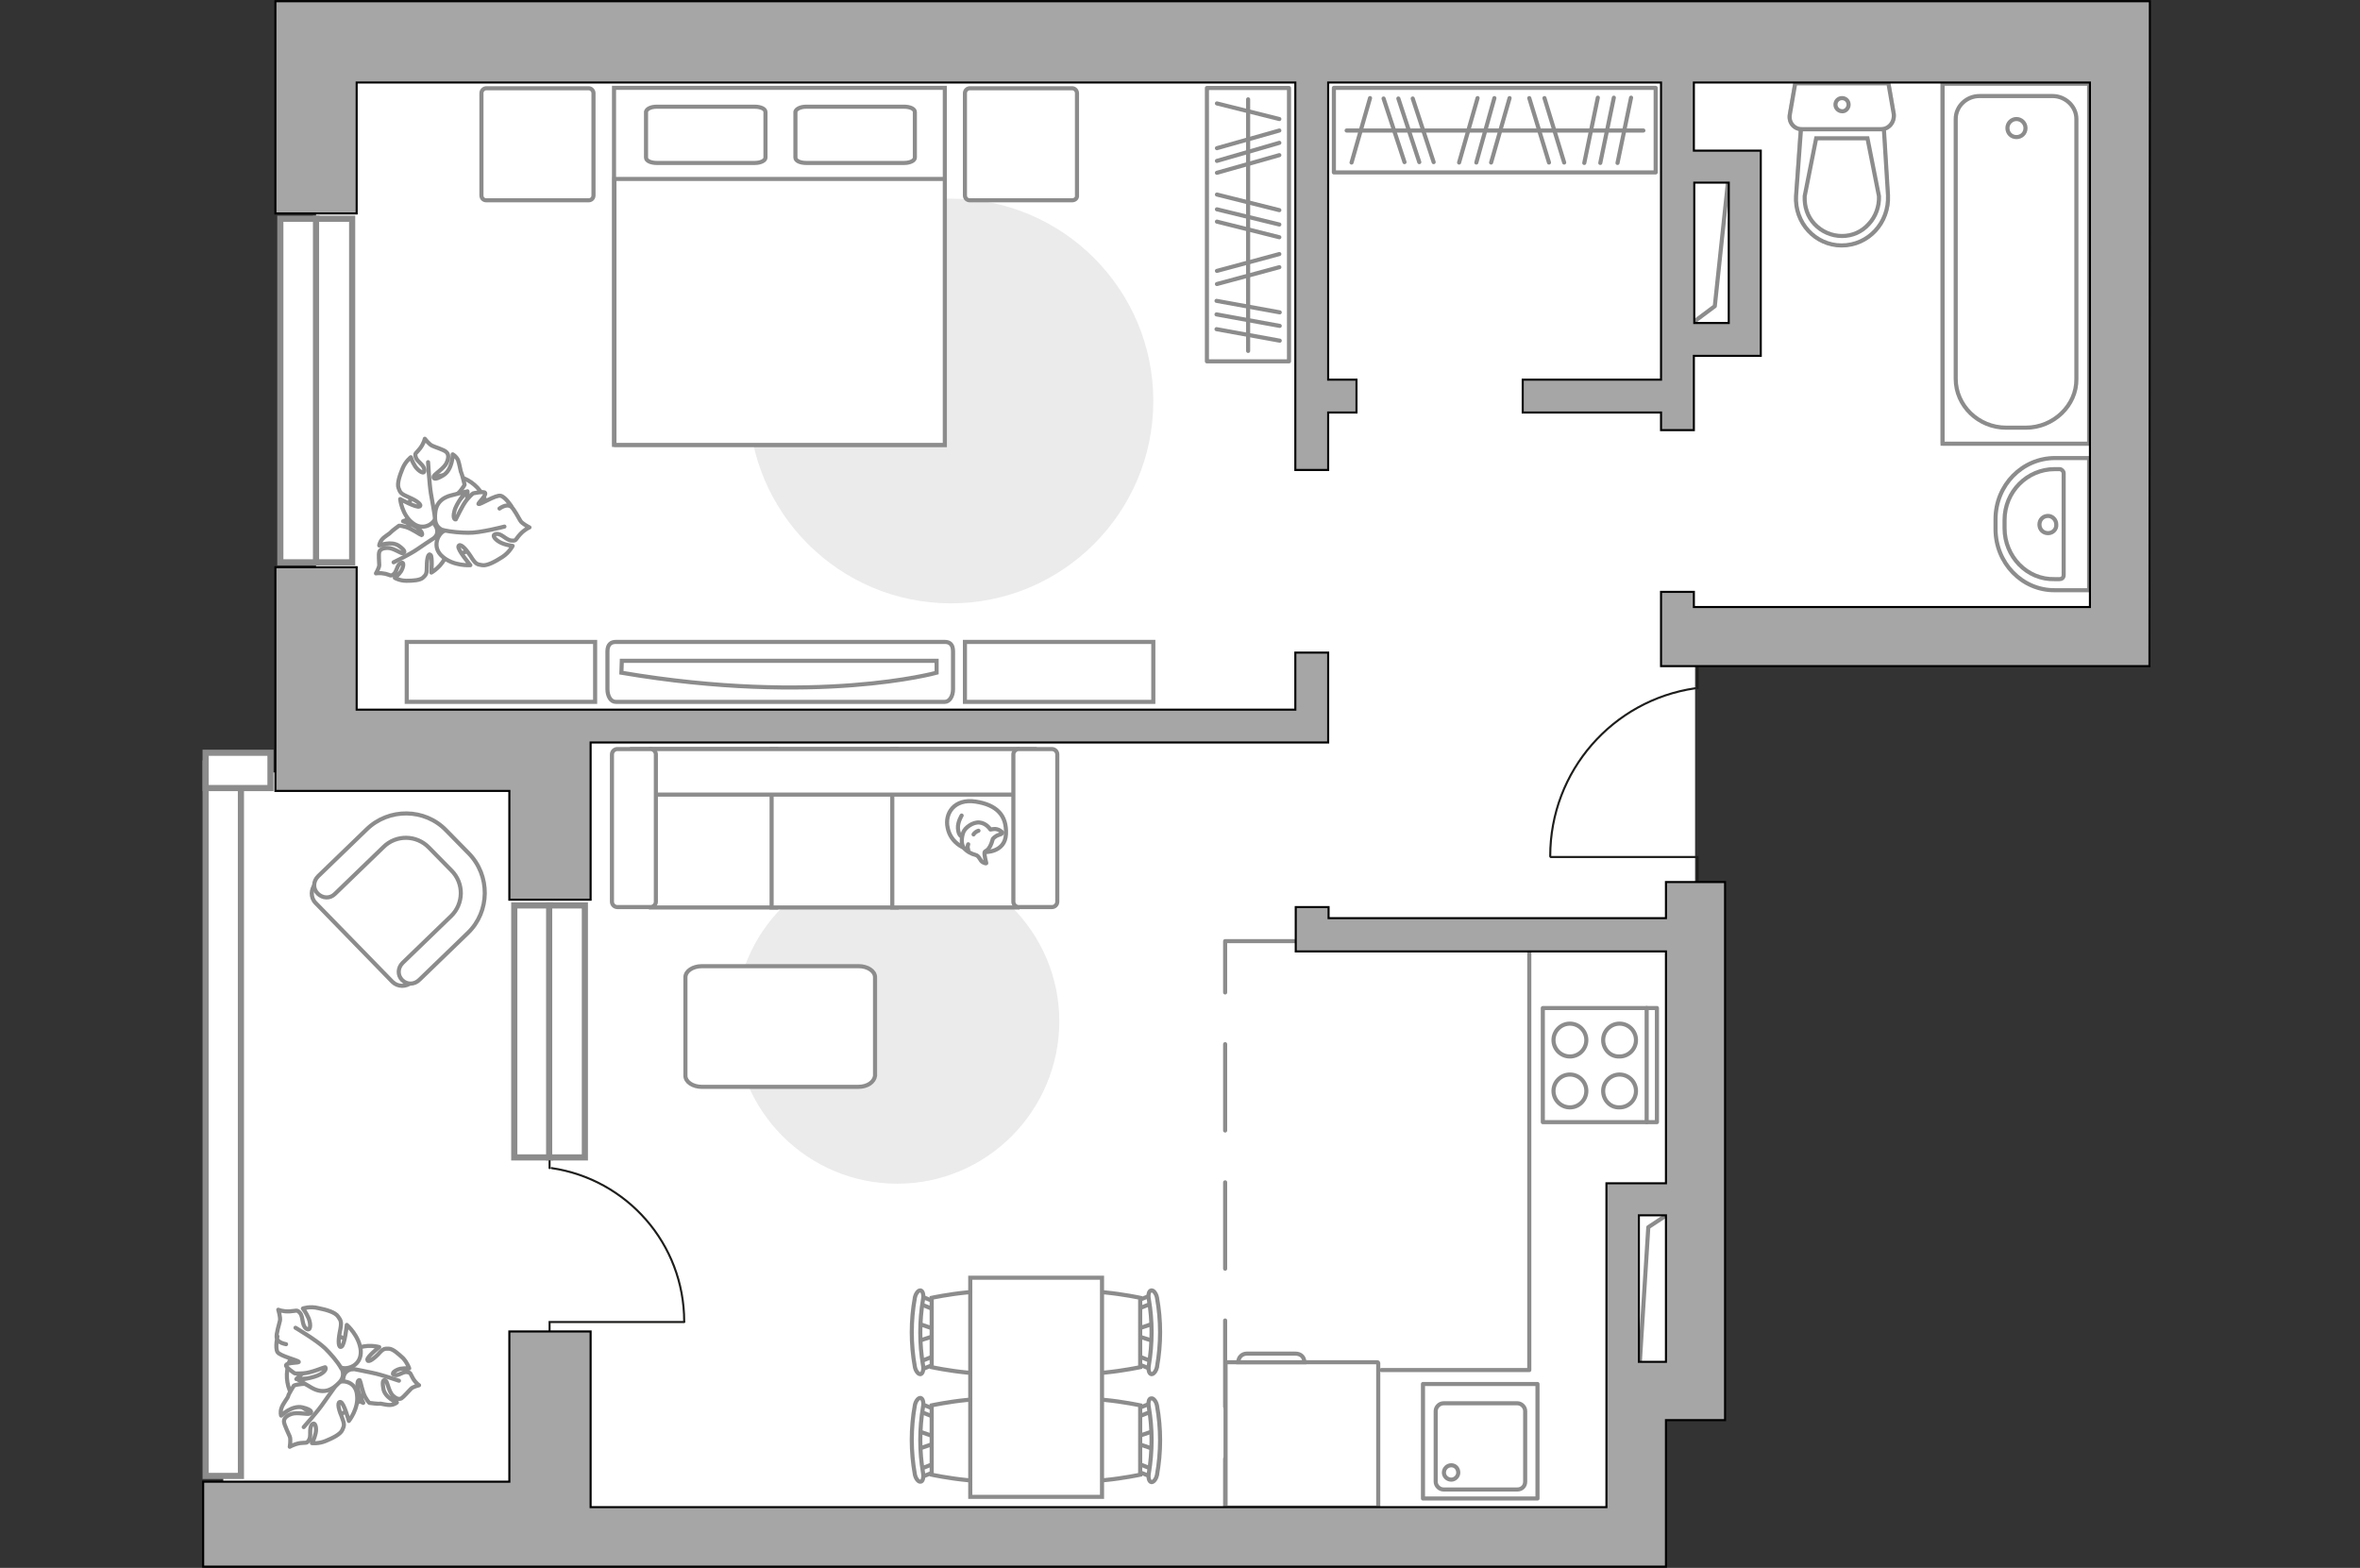 <?xml version="1.0" encoding="utf-8"?>
<!-- Generator: Adobe Illustrator 25.1.0, SVG Export Plug-In . SVG Version: 6.00 Build 0)  -->
<svg version="1.1" xmlns="http://www.w3.org/2000/svg" xmlns:xlink="http://www.w3.org/1999/xlink" x="0px" y="0px"
	 viewBox="0 0 575 382" style="enable-background:new 0 0 575 382;" xml:space="preserve">
<rect x="0" y="0" width="575" height="382" fill="#333333" stroke="none"/>
<style type="text/css">
	.st0{fill:#FFFFFF;}
	.st1{fill:#FFFFFF;stroke:#8C8C8C;stroke-miterlimit:10;}
	.st2{fill:none;stroke:#8C8C8C;stroke-linecap:round;stroke-linejoin:round;stroke-miterlimit:10;}
	.st3{fill:#EBEBEB;}
	.st4{fill:#FFFFFF;stroke:#8C8C8C;stroke-linecap:round;stroke-linejoin:round;stroke-miterlimit:10;}
	.st5{fill:#FFFFFF;stroke:#8C8C8C;stroke-width:1.5;stroke-linecap:round;stroke-miterlimit:10;}
	.st6{fill:none;stroke:#1D1D1B;stroke-width:0.5;stroke-linecap:round;stroke-miterlimit:22.926;}
	.st7{opacity:0.5;}
	.st8{opacity:0.5;fill:#FFFFFF;stroke:#8C8C8C;stroke-miterlimit:10;enable-background:new    ;}
	.st9{fill:none;stroke:#8C8C8C;stroke-linecap:round;stroke-linejoin:round;}
	.st10{fill:none;stroke:#8C8C8C;stroke-linecap:round;stroke-linejoin:round;stroke-dasharray:21.041,12.624;}
	.st11{fill:#A6A6A6;stroke:#000000;stroke-width:0.5;stroke-miterlimit:10;}
</style>
<g id="bg_1_">
	<polygon class="st0" points="397.4,373 54.4,373 54.4,188.2 77,188.2 77,9.5 515.4,9.5 515.4,157.2 413,157.2 413,336.4 
		398.3,336.4 	"/>
</g>
<g id="furniture_1_">
	<g>
		<path id="Vector_52_1_" class="st1" d="M95.6,239.2L76.9,220c-1.3-1.3-1.2-3.4,0-4.7l13.2-12.9c4.8-4.7,12.6-4.6,17.3,0.2l6.3,6.4
			c4.7,4.8,4.6,12.6-0.2,17.4l-13.2,12.9C99,240.5,96.9,240.5,95.6,239.2z"/>
		<path id="Vector_53_1_" class="st1" d="M98,238.8c-1.2-1.2-1.1-3,0.1-4.2l11.8-11.4c3.1-3,3.2-8,0.1-11.1l-5.5-5.6
			c-3-3.1-8-3.2-11.1-0.1l-11.8,11.4c-1.2,1.2-3,1.1-4.2-0.1c-1.2-1.2-1.1-3,0.1-4.2l11.8-11.4c5.4-5.3,14.2-5.2,19.4,0.2l5.5,5.6
			c5.3,5.4,5.2,14.2-0.2,19.4l-11.8,11.4C100.9,240,99.1,239.9,98,238.8z"/>
	</g>
	<g>
		
			<rect x="324.9" y="21.5" transform="matrix(-1 -1.224647e-16 1.224647e-16 -1 728.293 63.506)" class="st2" width="78.4" height="20.6"/>
		<line class="st2" x1="397.4" y1="23.8" x2="394.1" y2="39.7"/>
		<line class="st2" x1="393.2" y1="23.8" x2="389.9" y2="39.7"/>
		<line class="st2" x1="344.2" y1="24" x2="349.3" y2="39.5"/>
		<line class="st2" x1="340.7" y1="24" x2="345.8" y2="39.5"/>
		<line class="st2" x1="337.1" y1="24" x2="342.2" y2="39.5"/>
		<line class="st2" x1="389.3" y1="23.8" x2="386" y2="39.7"/>
		<line class="st2" x1="376.3" y1="23.9" x2="381.1" y2="39.6"/>
		<line class="st2" x1="372.6" y1="23.9" x2="377.4" y2="39.6"/>
		<line class="st2" x1="367.8" y1="23.9" x2="363.3" y2="39.6"/>
		<line class="st2" x1="360" y1="23.9" x2="355.5" y2="39.6"/>
		<line class="st2" x1="333.8" y1="23.9" x2="329.3" y2="39.6"/>
		<line class="st2" x1="364.1" y1="23.9" x2="359.7" y2="39.6"/>
		<line class="st2" x1="400.4" y1="31.8" x2="328.1" y2="31.8"/>
	</g>
	<path id="Vector_51_1_" class="st3" d="M218.6,288.4c-21.8,0-39.5-17.7-39.5-39.5c0-21.8,17.7-39.5,39.5-39.5
		c21.8,0,39.5,17.7,39.5,39.5C258,270.7,240.4,288.4,218.6,288.4z"/>
	<path id="Vector_84_1_" class="st4" d="M209.1,264.8H171c-2.2,0-4-1.2-4-2.7v-24c0-1.5,1.8-2.7,4-2.7h38.2c2.2,0,4,1.2,4,2.7v24
		C213,263.6,211.4,264.8,209.1,264.8z"/>
	<g>
		<path id="Vector_54_1_" class="st1" d="M158.6,182.5h30.5v38.6h-30.5V182.5z"/>
		<path id="Vector_55_1_" class="st1" d="M188,182.5h30.5v38.6H188V182.5z"/>
		<path id="Vector_56_1_" class="st1" d="M217.4,182.5h30.5v38.6h-30.5V182.5z"/>
		<path id="Vector_57_1_" class="st1" d="M157,193.6l-2.9-11.1h98v11.1H157z"/>
		<path id="Vector_58_1_" class="st1" d="M159.8,183.8v35.9c0,0.7-0.6,1.3-1.3,1.3h-8.1c-0.7,0-1.3-0.6-1.3-1.3v-35.9
			c0-0.7,0.6-1.3,1.3-1.3h8.1C159.2,182.5,159.8,183.1,159.8,183.8z"/>
		<path id="Vector_59_1_" class="st1" d="M257.6,183.8v35.9c0,0.7-0.6,1.3-1.3,1.3h-8.1c-0.7,0-1.3-0.6-1.3-1.3v-35.9
			c0-0.7,0.6-1.3,1.3-1.3h8.1C257,182.5,257.6,183.1,257.6,183.8z"/>
		<g>
			<path class="st4" d="M239.9,207.6c0,0,5,0.2,5.2-4.4c0.2-4.5-2.2-7.1-7.4-7.9c-5.2-0.8-7.6,2.9-6.8,6.4
				C231.6,205.3,235,207.6,239.9,207.6z"/>
			<path class="st4" d="M241.9,204.4c0,0,0.5-0.7,1.5-1s0.8-0.6,0.8-0.6s-0.9-1-2.2-0.8c-0.7,0.1-0.7,0.1-0.7,0.1s-0.9-1.5-2.6-1.7
				c-1.7-0.2-3.6,1.3-4,2.4c-0.4,1.1-0.6,2.8,0.1,3.7c0.6,0.9,2,1.6,2.9,1.8c0.9,0.2,1.1,1.5,1.8,1.8c0.8,0.4,0.8,0.2,0.8,0.2
				s-0.6-2.3-0.4-2.7C240.1,207.2,241.1,207.4,241.9,204.4z"/>
			<path class="st4" d="M237.2,203.3c0,0,0.3-0.6,1.2-0.9"/>
			<path class="st4" d="M235.9,205.7c0,0-0.3,0.7,0,1.3"/>
			<path class="st2" d="M234.3,203.8c0,0-0.8-0.2-0.9-2c-0.1-1.5,0.9-3.1,0.9-3.1"/>
		</g>
	</g>
	<path id="Vector_2_" class="st3" d="M231.7,48.4c27.2,0,49.3,22.1,49.3,49.3c0,27.2-22.1,49.3-49.3,49.3
		c-27.2,0-49.3-22.1-49.3-49.3C182.5,70.4,204.5,48.4,231.7,48.4z"/>
	<g>
		<path id="Vector_97_3_" class="st4" d="M143.4,48.8h-24.9c-0.7,0-1.2-0.5-1.2-1.2V22.7c0-0.7,0.6-1.2,1.2-1.2h24.9
			c0.7,0,1.2,0.6,1.2,1.2v24.9C144.6,48.3,144.1,48.8,143.4,48.8z"/>
		<path id="Vector_97_1_" class="st4" d="M261.2,48.8h-24.9c-0.7,0-1.2-0.5-1.2-1.2V22.7c0-0.7,0.6-1.2,1.2-1.2h24.9
			c0.7,0,1.2,0.6,1.2,1.2v24.9C262.5,48.3,261.9,48.8,261.2,48.8z"/>
	</g>
	<g>
		<path id="Vector_98_1_" class="st1" d="M230.2,108.4h-80.6v-87h80.6V108.4z"/>
		<path id="Vector_99_1_" class="st1" d="M149.6,108.4h80.6V43.6h-71h-9.5v8.8V108.4z"/>
		<path id="Vector_100_1_" class="st2" d="M196.4,26h23.9c1.4,0,2.6,0.5,2.6,1.3v11.1c0,0.7-1.1,1.3-2.6,1.3h-23.9
			c-1.4,0-2.6-0.5-2.6-1.3V27.2C194,26.5,195.1,26,196.4,26z"/>
		<path id="Vector_101_1_" class="st2" d="M160,26h23.9c1.4,0,2.6,0.5,2.6,1.3v11.1c0,0.7-1.1,1.3-2.6,1.3H160
			c-1.4,0-2.6-0.5-2.6-1.3V27.2C157.6,26.5,158.6,26,160,26z"/>
	</g>
	<g>
		<path id="Vector_60_4_" class="st1" d="M101.9,132.4c-3.7-4-3.5-10.3,0.4-14c4-3.7,10.3-3.5,14,0.4c3.7,4,3.5,10.3-0.5,14
			S105.6,136.4,101.9,132.4z"/>
		<path class="st4" d="M105.9,131c0,0,1.3-1.2,0.2-2.9c-1-1.7-2.4-2.9-5.1-2.1c-2.6,0.9-2.8,1-2.8,1s2.8,0.9,3.9,1.9
			c1.1,1.1,0.7,1.5,0.6,1.5c-0.1,0-2.4-1.6-3.8-2c-1.4-0.4-1.7-0.3-1.7-0.3s-1.8,1.3-2,1.6c-0.2,0.3-1.5,1-2.1,1.7
			c-0.6,0.7-0.7,1.5-0.7,1.5s2.9-1.2,4.8,0.1c1.8,1.3,1.4,1.7,0.9,1.8c-0.5,0-2.3-1.3-3.6-1.3c-1.3,0-1.9,0.4-2.1,1
			c-0.2,0.6,0,2.6,0,3.2c0,0.6-0.8,2-0.8,2s0.9-0.2,2.3,0.1c1.3,0.3,1.2,0.7,2,0.1c0.8-0.6,0.8-2.2,1.7-2.7c1-0.5,0.7,1,0.1,2
			c-0.7,1-1.5,1.6-1.5,1.6s1.2,0.7,2.8,0.7c1.6,0,3.4-0.1,4.1-0.8c0.7-0.7,0.9-0.8,0.9-2.8c0-2,0.4-3.2,0.9-2.7
			c0.5,0.4,0.2,4.3,0.2,4.3s2.8-1.6,3.6-4.3C109.7,132.2,107.2,130.8,105.9,131z"/>
		<path class="st2" d="M95.9,137c0,0,4.1-2,5.8-3.2c1.1-0.8,3.3-2.2,4.2-2.8c1.3-0.9,2.3-2.1,3-3.5"/>
		<path class="st4" d="M106.2,126c0,0,0.7,1.9,3,1.6c2.2-0.3,4.3-1.3,4.5-4.5c0.3-3.2,0.2-3.4,0.2-3.4s-2.2,2.6-3.9,3.3
			s-1.9,0.1-1.8-0.1c0.1-0.1,2.8-1.9,3.9-3.2c1-1.3,1.1-1.6,1.1-1.6s-0.6-2.5-0.8-2.9c-0.2-0.3-0.4-2-0.8-3.1
			c-0.5-1-1.3-1.4-1.3-1.4s0,3.7-2.3,5.1s-2.5,0.7-2.3,0.2c0.2-0.5,2.5-1.9,3.1-3.2c0.6-1.3,0.5-2.2-0.1-2.7
			c-0.5-0.5-2.8-1.2-3.4-1.5c-0.7-0.3-1.8-1.7-1.8-1.7s-0.2,1.1-1.2,2.4c-1,1.3-1.3,1-1,2.1c0.3,1.1,2,1.8,2.1,3.1
			c0.1,1.3-1.4,0.3-2.2-0.8c-0.8-1.2-1.1-2.3-1.1-2.3s-1.3,1-2,2.7c-0.7,1.7-1.4,3.7-1,4.8c0.4,1.1,0.5,1.4,2.6,2.3
			c2.1,0.9,3.2,1.9,2.5,2.2c-0.7,0.4-4.7-1.8-4.7-1.8s0.4,3.8,3,5.8C103.1,129.5,105.8,127.6,106.2,126z"/>
		<path class="st2" d="M104.3,112.6c0,0,0.3,5.3,0.7,7.7c0.3,1.6,0.8,4.6,1,5.8c0.3,1.8,1.2,3.4,2.4,4.8"/>
		<g>
			<path class="st4" d="M121.7,123.9c1.3-0.9,2.3-0.9,2.9-0.4c0.6,0.5,1.8,2.7,2.2,3.4c0.4,0.7,2.2,1.6,2.2,1.6s-1.1,0.4-2.3,1.7
				c-1.2,1.3-0.8,1.6-2.1,1.5s-2.4-1.8-3.7-1.6c-1.4,0.2-0.1,1.6,1.3,2.2s2.7,0.7,2.7,0.7s-0.8,1.6-2.5,2.7c-1.7,1.1-3.7,2.2-4.9,2
				c-1.3-0.2-1.6-0.2-2.9-2.3c-1.4-2.1-2.6-3.1-2.9-2.3c-0.3,0.8,2.9,4.6,2.9,4.6s-4.1,0.3-6.8-2.1c-2.7-2.3-1.1-5.6,0.5-6.3
				c0,0-2.2-0.4-2.3-2.9c-0.1-2.5,0.5-4.8,3.9-5.7c3.4-0.9,3.6-0.9,3.6-0.9s-2.4,2.9-2.8,4.8c-0.5,1.9,0.3,2.1,0.4,1.9
				c0.1-0.1,1.5-3.4,2.7-4.8c1.2-1.4,1.5-1.5,1.5-1.5s2.7-0.6,2.9-0.1c0.3,0.7-1.9,2.6-1.6,2.7c0.4,0.2,4.2-2.3,5.4-2
				c1.2,0.3,2.7,2.7,2.7,2.7"/>
			<path class="st2" d="M122.9,128.3c0,0-6.1,1.6-8.8,1.5c-1.7,0-4.2-0.2-6-0.6"/>
		</g>
	</g>
	<g>
		<path id="Vector_60_3_" class="st1" d="M89.7,335.4c-0.2,5.5-4.8,9.8-10.2,9.6c-5.5-0.2-9.8-4.8-9.6-10.2
			c0.2-5.5,4.8-9.8,10.2-9.6S89.9,330,89.7,335.4z"/>
		<path class="st4" d="M85.9,333.6c0,0-1.8,0-2.2,1.9c-0.4,1.9-0.4,3.8,2.1,5c2.5,1.2,2.7,1.3,2.7,1.3s-1.4-2.6-1.4-4.1
			c-0.1-1.6,0.5-1.5,0.6-1.4c0.1,0.1,0.6,2.9,1.3,4.1c0.7,1.2,1,1.4,1,1.4s2.2,0.3,2.5,0.2c0.3-0.1,1.7,0.4,2.7,0.3
			c1-0.1,1.5-0.6,1.5-0.6s-3-1.2-3.3-3.4c-0.4-2.2,0.2-2.2,0.6-1.9c0.4,0.3,0.7,2.5,1.6,3.5c0.9,0.9,1.6,1.1,2.2,0.8
			c0.5-0.3,1.8-1.8,2.3-2.3c0.4-0.5,2-0.9,2-0.9s-0.8-0.5-1.5-1.7c-0.7-1.2-0.4-1.3-1.4-1.5s-2.1,1-3.1,0.7c-1-0.3,0.2-1.2,1.4-1.5
			c1.2-0.2,2.2-0.1,2.2-0.1s-0.4-1.3-1.5-2.5c-1.2-1.1-2.5-2.3-3.5-2.3c-1,0-1.3-0.1-2.6,1.4c-1.4,1.4-2.5,2-2.6,1.3
			c-0.1-0.7,2.9-3.1,2.9-3.1s-3.1-0.9-5.6,0.5C84.1,330,84.8,332.8,85.9,333.6z"/>
		<path class="st2" d="M97.2,336.4c0,0-4.3-1.5-6.4-1.9c-1.3-0.3-3.9-0.8-4.9-1c-1.5-0.3-3.1-0.2-4.6,0.4"/>
		<path class="st4" d="M82.2,336.9c0,0,0.8-1.9-1-3.2c-1.8-1.4-3.9-2.1-6.4,0c-2.5,2.1-2.6,2.3-2.6,2.3s3.4-0.3,5.1,0.4
			c1.7,0.6,1.4,1.3,1.2,1.3c-0.2,0-3.3-0.7-5-0.5c-1.7,0.2-1.9,0.4-1.9,0.4s-1.4,2.2-1.4,2.6c-0.1,0.4-1.2,1.7-1.6,2.8
			c-0.4,1.1-0.1,1.9-0.1,1.9s2.6-2.6,5.2-2c2.5,0.6,2.3,1.3,1.8,1.5c-0.5,0.3-3.1-0.4-4.5,0.1c-1.4,0.5-1.9,1.2-1.8,2
			c0.1,0.7,1.1,2.8,1.4,3.5c0.3,0.7,0,2.5,0,2.5s0.9-0.6,2.5-0.9c1.6-0.2,1.6,0.2,2.2-0.8c0.6-1-0.1-2.7,0.7-3.7
			c0.8-0.9,1.2,0.8,0.9,2.1c-0.3,1.4-0.9,2.4-0.9,2.4s1.6,0.2,3.3-0.5c1.7-0.7,3.6-1.6,4.1-2.7c0.5-1.1,0.6-1.3-0.2-3.4
			c-0.9-2.1-1-3.6-0.2-3.4c0.8,0.2,2,4.6,2,4.6s2.4-3,2-6.2C86.8,336.6,83.5,336.1,82.2,336.9z"/>
		<path class="st2" d="M74,347.7c0,0,3.5-3.9,4.9-6c0.9-1.3,2.7-3.8,3.4-4.8c1-1.5,1.6-3.2,1.7-5"/>
		<g>
			<path class="st4" d="M69.7,327.5c-1.6-0.3-2.3-1-2.3-1.7c-0.1-0.8,0.6-3.2,0.8-4c0.2-0.8-0.4-2.7-0.4-2.7s1.1,0.5,2.8,0.4
				c1.7-0.1,1.7-0.5,2.5,0.4c0.8,0.9,0.4,3,1.5,3.8c1.1,0.8,1.2-1,0.6-2.5c-0.6-1.4-1.4-2.4-1.4-2.4s1.7-0.6,3.7-0.1
				c2,0.4,4.2,1,4.9,2.1c0.7,1,0.9,1.3,0.4,3.7c-0.5,2.5-0.3,4,0.4,3.6c0.8-0.4,1.3-5.3,1.3-5.3s3.1,2.7,3.4,6.3
				c0.2,3.6-3.2,4.7-4.8,4.1c0,0,1.3,1.8-0.4,3.6c-1.7,1.8-3.8,3-6.8,1.3c-3-1.8-3.2-1.9-3.2-1.9s3.7-0.4,5.4-1.4
				c1.7-1,1.2-1.7,1.1-1.7c-0.2,0-3.4,1.4-5.3,1.5c-1.8,0.1-2.1,0-2.1,0s-2.3-1.5-2.1-2c0.3-0.7,3.2-0.5,3.1-0.8
				c-0.2-0.4-4.6-1.4-5.2-2.4c-0.6-1.1,0-3.8,0-3.8"/>
			<path class="st2" d="M72,323.5c0,0,5.4,3.2,7.3,5.1c1.2,1.2,2.9,3.1,3.8,4.7"/>
		</g>
	</g>
	<g>
		
			<rect x="270.8" y="44.7" transform="matrix(6.123234e-17 -1 1 6.123234e-17 249.359 358.836)" class="st2" width="66.6" height="20"/>
		<line class="st2" x1="311.8" y1="83" x2="296.4" y2="80.2"/>
		<line class="st2" x1="311.8" y1="79.4" x2="296.4" y2="76.6"/>
		<line class="st2" x1="311.7" y1="37.8" x2="296.5" y2="42.1"/>
		<line class="st2" x1="311.7" y1="34.8" x2="296.5" y2="39.2"/>
		<line class="st2" x1="311.7" y1="31.8" x2="296.5" y2="36.1"/>
		<line class="st2" x1="311.8" y1="76.1" x2="296.4" y2="73.3"/>
		<line class="st2" x1="311.7" y1="65.1" x2="296.5" y2="69.2"/>
		<line class="st2" x1="311.7" y1="61.9" x2="296.5" y2="66"/>
		<line class="st2" x1="311.7" y1="57.8" x2="296.5" y2="54"/>
		<line class="st2" x1="311.7" y1="51.2" x2="296.5" y2="47.4"/>
		<line class="st2" x1="311.7" y1="29" x2="296.5" y2="25.2"/>
		<line class="st2" x1="311.7" y1="54.7" x2="296.5" y2="51"/>
		<line class="st2" x1="304.1" y1="85.5" x2="304.1" y2="24.2"/>
	</g>
	<g>
		<path id="Vector_90_2_" class="st1" d="M230.2,171c1.1,0,2-1.3,2-3.1v-9.2c0-1.7-0.8-2.3-2-2.3h-80.2c-1.1,0-2,0.6-2,2.3v9.2
			c0,1.7,0.8,3.1,2,3.1H230.2z"/>
		<path id="Vector_91_2_" class="st1" d="M151.5,161h76.7l0,2.9c0,0-29.1,8.1-76.8,0L151.5,161z"/>
	</g>
	<g>
		<path id="Vector_93_4_" class="st1" d="M235.1,156.4H281v14.6h-45.9V156.4z"/>
		<path id="Vector_93_3_" class="st1" d="M99.1,156.4H145v14.6H99.1V156.4z"/>
	</g>
	<g>
		<g id="Group_2_1_">
			<g id="Group_3_1_">
				<path id="Vector_10_1_" class="st1" d="M223.5,353.1l4.7-1.6v-1.3l-4.7-1.6V353.1z"/>
			</g>
			<g id="Group_4_1_">
				<path id="Vector_11_1_" class="st1" d="M228.1,344.2c0-0.4-0.2-0.8-0.5-0.9l-3.8-1.5c-0.4-0.1-0.7,0.1-0.8,0.7
					c-0.1,0.5,0.1,1,0.4,1.1l3.8,1.5c0.4,0.1,0.7-0.1,0.8-0.7C228.1,344.3,228.1,344.2,228.1,344.2z"/>
			</g>
			<g id="Group_5_1_">
				<path id="Vector_12_1_" class="st1" d="M228.1,357.6c0-0.1,0-0.1,0-0.2c-0.1-0.5-0.4-0.8-0.8-0.7l-3.8,1.5
					c-0.4,0.1-0.6,0.7-0.4,1.2c0.1,0.5,0.4,0.8,0.8,0.7l3.8-1.5C227.9,358.4,228.1,358,228.1,357.6z"/>
			</g>
			<path id="Vector_13_1_" class="st1" d="M246.8,359.3c3-3,3-13.9,0-16.9c-3.5-3.5-19.8,0-19.8,0l0,16.9
				C227,359.3,243.3,362.8,246.8,359.3z"/>
			<path id="Vector_14_1_" class="st1" d="M224.9,358.9c-0.9-5.3-0.9-10.8,0-16.2c0.2-1.1-0.1-2-0.6-2.1c-0.5-0.1-1.2,0.7-1.4,1.8
				c-1,5.5-1,11.3,0,16.8c0.2,1.1,0.9,1.9,1.4,1.8C224.8,361,225.1,360,224.9,358.9z"/>
		</g>
		<g id="Group_6_1_">
			<g id="Group_7_1_">
				<path id="Vector_15_1_" class="st1" d="M223.5,326.8l4.7-1.5V324l-4.7-1.6V326.8z"/>
			</g>
			<g id="Group_8_1_">
				<path id="Vector_16_1_" class="st1" d="M228.1,318c0-0.4-0.2-0.8-0.5-0.9l-3.8-1.5c-0.4-0.1-0.7,0.1-0.8,0.7
					c-0.1,0.5,0.1,1,0.4,1.1l3.8,1.5c0.4,0.1,0.7-0.1,0.8-0.7C228.1,318.1,228.1,318,228.1,318z"/>
			</g>
			<g id="Group_9_1_">
				<path id="Vector_17_1_" class="st1" d="M228.1,331.4c0-0.1,0-0.1,0-0.2c-0.1-0.5-0.4-0.8-0.8-0.7l-3.8,1.5
					c-0.4,0.1-0.6,0.7-0.4,1.2c0.1,0.5,0.4,0.8,0.8,0.7l3.8-1.5C227.9,332.1,228.1,331.8,228.1,331.4z"/>
			</g>
			<path id="Vector_18_1_" class="st1" d="M246.8,333.1c3-3,3-13.9,0-16.9c-3.5-3.5-19.8,0-19.8,0v16.9
				C227,333.1,243.3,336.6,246.8,333.1z"/>
			<path id="Vector_19_1_" class="st1" d="M224.9,332.7c-0.9-5.3-0.9-10.8,0-16.2c0.2-1.1-0.1-2-0.6-2.1c-0.5-0.1-1.2,0.7-1.4,1.8
				c-1,5.5-1,11.3,0,16.8c0.2,1.1,0.9,1.9,1.4,1.8C224.8,334.7,225.1,333.7,224.9,332.7z"/>
		</g>
		<g id="Group_14_1_">
			<g id="Group_15_1_">
				<path id="Vector_25_2_" class="st1" d="M281.2,322.4l-4.7,1.6v1.3l4.7,1.5V322.4z"/>
			</g>
			<g id="Group_16_1_">
				<path id="Vector_26_2_" class="st1" d="M276.7,331.4c0,0.4,0.2,0.8,0.5,0.9l3.8,1.5c0.4,0.1,0.7-0.1,0.8-0.7
					c0.1-0.5-0.1-1-0.4-1.1l-3.8-1.5c-0.4-0.1-0.7,0.1-0.8,0.7C276.7,331.2,276.7,331.3,276.7,331.4z"/>
			</g>
			<g id="Group_17_1_">
				<path id="Vector_27_2_" class="st1" d="M276.7,317.9c0,0.1,0,0.1,0,0.2c0.1,0.5,0.4,0.8,0.8,0.7l3.8-1.5
					c0.4-0.1,0.6-0.7,0.4-1.2c-0.1-0.5-0.4-0.8-0.8-0.7l-3.8,1.5C276.8,317.1,276.7,317.5,276.7,317.9z"/>
			</g>
			<path id="Vector_28_1_" class="st1" d="M258,316.2c-3,3-3,13.9,0,16.9c3.5,3.5,19.8,0,19.8,0v-16.9
				C277.8,316.2,261.5,312.7,258,316.2z"/>
			<path id="Vector_29_1_" class="st1" d="M279.9,316.5c0.9,5.3,0.9,10.8,0,16.2c-0.2,1.1,0.1,2,0.6,2.1c0.5,0.1,1.2-0.7,1.4-1.8
				c1-5.5,1-11.3,0-16.8c-0.2-1.1-0.9-1.9-1.4-1.8C279.9,314.5,279.7,315.5,279.9,316.5z"/>
		</g>
		<g id="Group_18_1_">
			<g id="Group_19_1_">
				<path id="Vector_30_1_" class="st1" d="M281.2,348.6l-4.7,1.6v1.3l4.7,1.6V348.6z"/>
			</g>
			<g id="Group_20_1_">
				<path id="Vector_31_1_" class="st1" d="M276.7,357.6c0,0.4,0.2,0.8,0.5,0.9l3.8,1.5c0.4,0.1,0.7-0.1,0.8-0.7
					c0.1-0.5-0.1-1-0.4-1.1l-3.8-1.5c-0.4-0.1-0.7,0.1-0.8,0.7C276.7,357.4,276.7,357.5,276.7,357.6z"/>
			</g>
			<g id="Group_21_1_">
				<path id="Vector_32_1_" class="st1" d="M276.7,344.2c0,0.1,0,0.1,0,0.2c0.1,0.5,0.4,0.8,0.8,0.7l3.8-1.5
					c0.4-0.1,0.6-0.7,0.4-1.2c-0.1-0.5-0.4-0.8-0.8-0.7l-3.8,1.5C276.8,343.3,276.7,343.7,276.7,344.2z"/>
			</g>
			<path id="Vector_33_1_" class="st1" d="M258,342.4c-3,3-3,13.9,0,16.9c3.5,3.5,19.8,0,19.8,0l0-16.9
				C277.8,342.4,261.5,338.9,258,342.4z"/>
			<path id="Vector_34_1_" class="st1" d="M279.9,342.8c0.9,5.3,0.9,10.8,0,16.2c-0.2,1.1,0.1,2,0.6,2.1c0.5,0.1,1.2-0.7,1.4-1.8
				c1-5.5,1-11.3,0-16.8c-0.2-1.1-0.9-1.9-1.4-1.8C279.9,340.7,279.7,341.7,279.9,342.8z"/>
		</g>
		<path id="Vector_35_1_" class="st1" d="M236.4,311.3l0,53.4l32.1,0l0-43.2v-10.2L236.4,311.3z"/>
	</g>
	<g>
		<g>
			<path id="Vector_8_2_" class="st1" d="M298.8,331.9l36.8,0c0.1,0,0.2,0.1,0.2,0.2l0,35.2l-37.2,0l0-35.2
				C298.5,332.1,298.6,331.9,298.8,331.9z"/>
			<path id="Vector_9_2_" class="st1" d="M317.8,331.9h-16.1c0-1.2,0.9-2.1,2.1-2.1h11.8C316.9,329.8,317.8,330.6,317.8,331.9z"/>
		</g>
		<path id="Vector_148_2_" class="st2" d="M336.6,333.8l36,0v-0.1l0-103.1"/>
	</g>
	<g>
		<g>
			<rect x="375.9" y="245.6" class="st2" width="27.8" height="27.8"/>
		</g>
		<line class="st2" x1="401.2" y1="273.4" x2="401.2" y2="245.6"/>
		<path class="st2" d="M390.6,265.8c0-2.2,1.8-4,4-4s4,1.8,4,4s-1.8,4-4,4C392.3,269.9,390.6,268,390.6,265.8z"/>
		<path class="st2" d="M378.5,265.8c0-2.2,1.8-4,4-4s4,1.8,4,4s-1.8,4-4,4S378.5,268,378.5,265.8z"/>
		<path class="st2" d="M390.6,253.4c0-2.2,1.8-4,4-4s4,1.8,4,4s-1.8,4-4,4C392.3,257.5,390.6,255.6,390.6,253.4z"/>
		<path class="st2" d="M378.5,253.4c0-2.2,1.8-4,4-4s4,1.8,4,4c0,2.2-1.8,4-4,4S378.5,255.6,378.5,253.4z"/>
	</g>
</g>
<g id="windows_1_">
	<g>
		<path id="Vector_118_4_" class="st5" d="M77.1,137h-8.8V53.3h8.8V137z"/>
		<path id="Vector_124_4_" class="st5" d="M85.7,137H77V53.3h8.8V137z"/>
	</g>
	<g>
		<path id="Vector_118_5_" class="st5" d="M134,282h-8.7v-61.4h8.7V282z"/>
		<path id="Vector_124_6_" class="st5" d="M142.5,282h-8.7v-61.4h8.7V282z"/>
	</g>
	<g>
		<g>
			<path id="Vector_118_10_" class="st5" d="M50.1,359.6h8.6V186h-8.6V359.6z"/>
		</g>
		<g>
			<path id="Vector_118_6_" class="st5" d="M65.9,192v-8.6H50.1v8.6H65.9z"/>
		</g>
	</g>
</g>
<g id="plan">
	<g>
		<g>
			<rect x="346.7" y="337.2" class="st2" width="27.9" height="27.9"/>
		</g>
		<path class="st2" d="M369.7,362.9h-18c-1,0-1.9-0.9-1.9-1.9v-17.2c0-1,0.9-1.9,1.9-1.9h18c1,0,1.9,0.9,1.9,1.9V361
			C371.6,362.1,370.8,362.9,369.7,362.9z"/>
		<path class="st2" d="M353.6,357c-1,0-1.8,0.8-1.8,1.8c0,0.9,0.8,1.7,1.8,1.7c0.9,0,1.7-0.8,1.7-1.7
			C355.3,357.8,354.6,357,353.6,357z"/>
	</g>
	<g>
		<polyline class="st6" points="166.7,322.1 133.9,322.1 133.9,324.3 		"/>
		<line class="st6" x1="133.9" y1="282.9" x2="133.9" y2="284.6"/>
		<path class="st6" d="M134.4,284.6c18.3,2.7,32.3,18.4,32.3,37.4"/>
	</g>
	<g>
		<polyline class="st6" points="377.8,208.8 413.6,208.8 413.6,214.9 		"/>
		<line class="st6" x1="413.6" y1="162.1" x2="413.6" y2="167.7"/>
		<path class="st6" d="M413,167.7c-20,2.9-35.3,20.1-35.3,40.9"/>
	</g>
	<g>
		<g>
			<g class="st7">
				<path class="st1" d="M458.2,31.5l-19.1,0c-2,0-3.4-1.7-3-3.7l1.3-7.5l22.7,0l1.3,7.5C461.6,29.8,460.2,31.5,458.2,31.5z"/>
				<path class="st1" d="M438.7,31.5l20.2,0l1,16.1c0.4,6.5-4.7,12.1-11.1,12.1c-6.4,0-11.5-5.5-11.1-12.1L438.7,31.5z"/>
			</g>
			<g>
				<path class="st1" d="M458.2,31.5l-19.1,0c-2,0-3.4-1.7-3-3.7l1.3-7.5l22.7,0l1.3,7.5C461.6,29.8,460.2,31.5,458.2,31.5z"/>
				<path class="st1" d="M448.7,59.8L448.7,59.8c-6.4,0-11.5-5.5-11.1-12.1l1.2-16.2l20.2,0l1,16.1
					C460.3,54.3,455.2,59.8,448.7,59.8z"/>
				<path class="st1" d="M442.5,33.7l-2.8,14.1c-0.1,2.6,0.7,5,2.4,6.8c1.7,1.8,4.1,2.9,6.7,2.9c2.5,0,4.8-1,6.5-2.9
					c1.7-1.8,2.6-4.3,2.5-6.8l-2.8-14.1L442.5,33.7z"/>
				<path class="st1" d="M450.4,25.5c0-0.9-0.7-1.6-1.6-1.6s-1.6,0.7-1.6,1.6c0,0.9,0.8,1.6,1.6,1.6
					C449.6,27.2,450.4,26.4,450.4,25.5z"/>
			</g>
		</g>
		<g>
			<polyline class="st8" points="473.3,108.1 473.3,20.4 509,20.4 509,108.1 473.3,108.1 			"/>
			<polygon class="st1" points="473.3,108.1 509,108.1 509,20.4 473.3,20.4 			"/>
			<path class="st1" d="M493.6,104.2h-4.8c-6.8,0-12.3-5.4-12.3-11.9l0-63.3c0-3.1,2.6-5.6,5.8-5.6l17.8,0c3.1,0,5.8,2.5,5.8,5.6
				l0,63.3C506,98.8,500.3,104.2,493.6,104.2z"/>
			<path class="st1" d="M493.5,31.2c0,1.3-1,2.2-2.2,2.2c-1.3,0-2.2-1-2.2-2.2s1-2.2,2.2-2.2C492.5,29,493.5,30,493.5,31.2z"/>
		</g>
		<g>
			<g>
				<path class="st1" d="M486.2,128.9v-2.4c0-8.3,6.5-14.9,14.5-14.9h8.3v32.2h-8.3C492.7,143.9,486.2,137.2,486.2,128.9z"/>
				<path class="st1" d="M488.4,128.7v-2c0-6.9,5.5-12.4,12.2-12.4h1.2c0.5,0,1,0.5,1,1v24.8c0,0.7-0.5,1-1,1h-1.2
					C493.9,141.3,488.4,135.6,488.4,128.7z"/>
				<path class="st1" d="M499,129.9c-1.2,0-2.1-0.9-2.1-2.1c0-1.2,0.9-2.1,2.1-2.1c1,0,2,0.9,2,2.1
					C501.1,128.9,500.2,129.9,499,129.9z"/>
			</g>
		</g>
	</g>
	<g>
		<g>
			<polyline class="st9" points="316.3,229.3 298.5,229.3 298.5,241.8 			"/>
			<line class="st10" x1="298.5" y1="254.4" x2="298.5" y2="349.1"/>
			<line class="st9" x1="298.5" y1="355.4" x2="298.5" y2="367.9"/>
		</g>
	</g>
	<polyline class="st2" points="421,44.5 417.8,74.6 411.9,79 	"/>
	<polyline class="st2" points="399.5,332.4 401.6,299 406.9,295.5 	"/>
	<g>
		<polygon class="st11" points="323.6,159 323.6,172.9 323.6,180.4 323.6,180.9 143.9,180.9 143.9,192.7 143.9,192.7 143.9,219.2 
			124.1,219.2 124.1,192.7 72,192.7 72,192.7 67.1,192.7 67.1,138.2 86.9,138.2 86.9,172.9 140.1,172.9 143.9,172.9 315.6,172.9 
			315.6,159 		"/>
		<path class="st11" d="M72,361h-8.1h-3.4h-11v20.7h11h3.4h7.5H75h330.9v-14.4h0V346h9.5h4.9V214.9h-14.4v8.8h-82.2V221h-8v10.8h4h4
			h82.2v56.5h-14.5v0.2v7.6v37h0v34.1H383H143.9v-42.8h-19.8V361L72,361L72,361z M401.2,331.8h-1.9v-35.7h6.6v35.7H401.2z"/>
		<path class="st11" d="M523.8,20.1V0.3H67.1v0.2v19.6v31.9h19.8V20.1h228.7v94.4h8v-14h6.9v-8h-6.9V20.1h81.1v72.4h-33.7v8h33.7
			v4.3h8V86.7h16.3v-0.2v-7.6V44.5v-2.7v-5.1h-16.3V20.1h96.5v127.8h-96.5v-3.7h-8v18.1h2.5v0h113v0h3.5L523.8,20.1L523.8,20.1z
			 M412.8,44.5h8.4v34.2h-8.4V44.5z"/>
	</g>
</g>
<g id="points">
	<path id="bedroom_x5F_1_4_" class="st2" d="M191.6,87.4"/>
	<path id="bedroom_x5F_2" class="st2" d="M181.4,344.1"/>
	<path id="balcony_2_" class="st2" d="M91.3,283.8"/>
	<path id="kitchen_2_" class="st2" d="M335.5,281.4"/>
	<path id="hallway_2_" class="st2" d="M362.9,157.2"/>
	<path id="wardrobe" class="st2" d="M361.9,66"/>
	<path id="wc_x5F_bathroom" class="st2" d="M443.5,113.8"/>
</g>
</svg>
